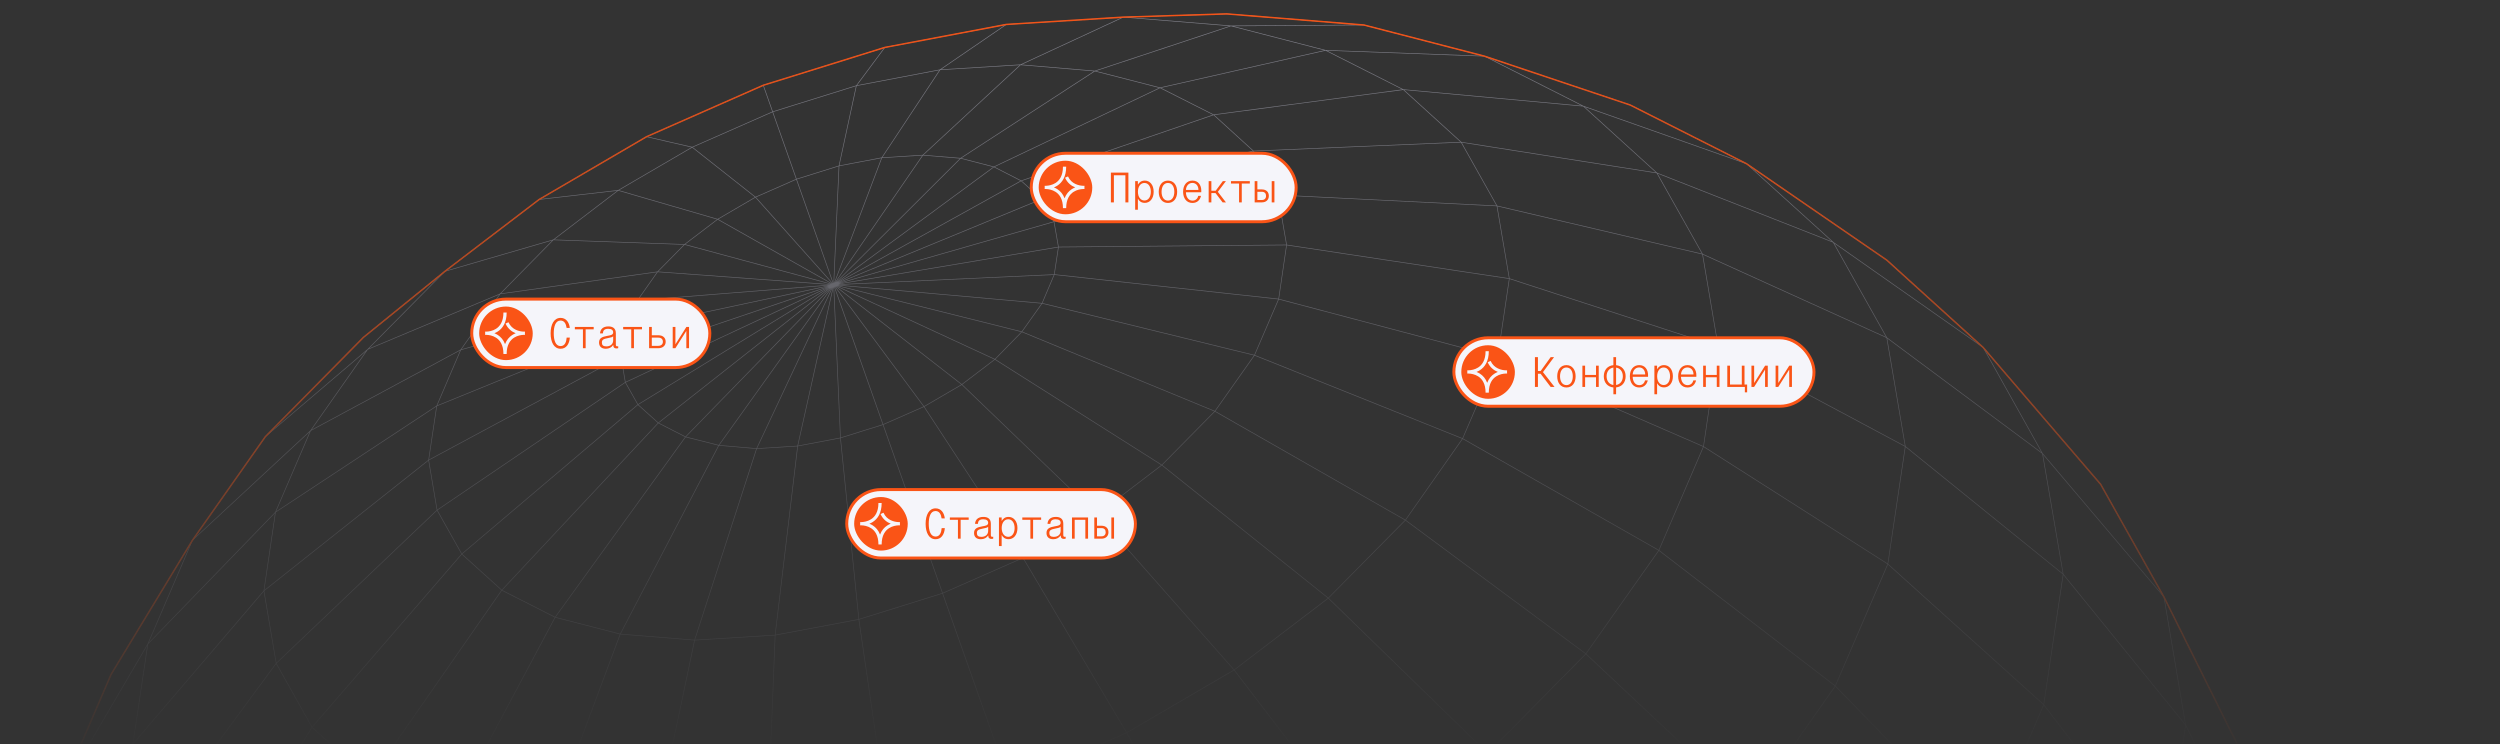 <?xml version="1.0" encoding="UTF-8"?> <svg xmlns="http://www.w3.org/2000/svg" width="840" height="250" viewBox="0 0 840 250" fill="none"><rect x="0" y="0" width="840" height="250" fill="#333333" stroke="none"/><mask id="mask0_605_6105" style="mask-type:alpha" maskUnits="userSpaceOnUse" x="0" y="0" width="840" height="250"><path d="M0 0H840V250H0V0Z" fill="url(#paint0_linear_605_6105)"></path></mask><g mask="url(#mask0_605_6105)"><path fill-rule="evenodd" clip-rule="evenodd" d="M256.434 28.549C256.427 28.551 256.42 28.554 256.414 28.558L217.198 45.843C217.192 45.846 217.186 45.849 217.18 45.853L181.098 66.94C181.092 66.943 181.087 66.946 181.082 66.95L149.435 91.082C149.432 91.085 149.428 91.088 149.425 91.091C149.423 91.093 149.42 91.095 149.418 91.097L149.407 91.109L122.046 113.285L122.038 113.293L89.114 146.623L89.105 146.631C89.098 146.637 89.092 146.643 89.087 146.65L64.593 181.456C64.582 181.466 64.574 181.477 64.569 181.49L37.266 226.493L37.265 226.492L19.614 267.467L19.608 267.476C19.602 267.487 19.597 267.5 19.595 267.512L19.593 267.525L3.673 323.529L3.67 323.542L-2.845 367.446C-2.846 367.453 -2.847 367.459 -2.846 367.465L-4.5 428.839C-4.5 428.842 -4.5 428.845 -4.5 428.848L-4.499 428.855L-4.499 428.858L2.859 471.917C2.859 471.92 2.859 471.924 2.86 471.927C2.86 471.929 2.861 471.932 2.861 471.935L16.328 532.888C16.328 532.9 16.332 532.913 16.337 532.925L44.022 588.565L65.213 626.389C65.221 626.403 65.231 626.414 65.244 626.422L104.779 672.408L104.787 672.416L137.131 701.734L137.133 701.738C137.14 701.749 137.149 701.76 137.161 701.768L184.292 734.163L184.304 734.17L223.387 753.895C223.394 753.899 223.402 753.902 223.41 753.904L223.415 753.905L223.42 753.905C223.422 753.906 223.425 753.906 223.427 753.906C223.43 753.906 223.434 753.906 223.437 753.906L272.391 770.316L272.398 770.317L312.774 780.701L312.863 780.732C312.87 780.735 312.878 780.736 312.887 780.737L358.942 784.552C358.955 784.553 358.967 784.552 358.979 784.548L393.776 783.435L393.779 783.435L433.078 780.983L433.083 780.983C433.095 780.982 433.107 780.979 433.118 780.974L473.887 773.259C473.891 773.259 473.895 773.259 473.9 773.259C473.902 773.258 473.905 773.258 473.907 773.257C473.911 773.257 473.915 773.256 473.919 773.255L514.76 760.543C514.772 760.539 514.783 760.533 514.792 760.526L553.979 743.253C553.989 743.251 553.998 743.248 554.007 743.242L590.087 722.157C590.096 722.153 590.104 722.148 590.112 722.142L621.764 698.007L621.766 698.005L649.077 675.843L649.081 675.84C649.083 675.838 649.086 675.837 649.088 675.835L649.094 675.83L649.098 675.826L682.077 642.396C682.083 642.39 682.088 642.384 682.092 642.377L682.125 642.322L706.616 607.611L706.62 607.605L733.91 562.624L733.915 562.62C733.919 562.616 733.922 562.611 733.926 562.607C733.928 562.603 733.93 562.6 733.933 562.596C733.934 562.593 733.935 562.59 733.937 562.587L751.593 521.601L751.597 521.589L767.523 465.565C767.526 465.555 767.528 465.544 767.527 465.534L774.04 421.646L774.041 421.634L775.613 360.232L775.613 360.229C775.615 360.217 775.614 360.205 775.612 360.193L775.61 360.187L768.335 317.165L768.334 317.161L754.866 256.202L754.866 256.198L754.865 256.193L754.863 256.187C754.862 256.182 754.86 256.176 754.857 256.171L727.179 200.544C727.177 200.538 727.174 200.531 727.171 200.524L705.9 162.667C705.898 162.664 705.897 162.662 705.895 162.659C705.893 162.656 705.891 162.654 705.889 162.652L666.421 116.686C666.417 116.681 666.413 116.676 666.408 116.672L634.044 87.336L634.034 87.328L586.911 54.938C586.909 54.936 586.907 54.935 586.905 54.933L586.901 54.931C586.898 54.928 586.895 54.926 586.891 54.925L547.808 35.199L547.795 35.193L498.804 18.771C498.79 18.766 498.775 18.765 498.761 18.767L458.336 8.315C458.322 8.306 458.306 8.299 458.287 8.298L412.193 4.565L412.182 4.565L377.419 5.657C377.409 5.657 377.399 5.659 377.389 5.662L338.133 8.111C338.122 8.11 338.112 8.11 338.101 8.112L297.304 15.832C297.295 15.832 297.285 15.834 297.276 15.837L256.434 28.549ZM148.15 92.378L122.172 113.434L90.856 145.138L123.457 117.329L123.462 117.324L148.15 92.378ZM123.595 117.474L167.775 98.957L154.744 117.464L104.667 144.417L123.595 117.474ZM208.774 119.937L210.189 128.318L278.464 96.351L208.774 119.937ZM146.985 171.426L210.078 128.604L214.21 135.926L155.185 185.998L146.985 171.426ZM208.552 212.966L241.576 149.736L254.09 150.825L233.321 214.971L208.552 212.966ZM254.384 150.625L267.935 149.769L279.829 96.533L254.384 150.625ZM260.562 213.271L268.105 149.946L282.304 147.253L288.463 208.026L260.562 213.271ZM282.484 147.001L296.571 142.595L280.248 96.345L282.484 147.001ZM316.762 199.204L296.826 142.713L310.419 136.744L343.583 187.394L316.762 199.204ZM310.485 136.491L280.636 96.21L322.999 129.185L310.485 136.491ZM281.118 96.034L334.269 120.615L343.145 111.535L281.118 96.034ZM354.076 92.365L350.074 101.802L281.587 95.713L354.076 92.365ZM281.84 95.293L354.069 74.616L355.524 82.921L281.84 95.293ZM349.775 66.888L281.674 94.932L343.094 60.88L349.775 66.888ZM221.167 91.243L279.081 95.504L230.041 82.245L221.167 91.243ZM229.98 82.035L240.909 73.715L207.728 64.072L186.202 80.494L229.98 82.035ZM230.234 82.088L279.373 95.375L241.133 73.791L230.234 82.088ZM229.78 82.226L185.962 80.683L168.326 98.597L220.896 91.234L229.78 82.226ZM279.855 95.231L267.541 60.341L254.011 66.282L279.855 95.231ZM253.665 66.235L232.569 49.58L207.957 63.931L241.11 73.565L253.665 66.235ZM241.327 73.668L279.639 95.292L253.822 66.374L241.327 73.668ZM281.804 55.868L280.045 95.168L267.728 60.27L281.804 55.868ZM267.475 60.153L253.859 66.133L232.771 49.484L259.549 37.694L267.475 60.153ZM280.247 95.073L296.132 53.133L282.005 55.813L280.247 95.073ZM281.824 55.656L287.607 28.936L259.735 37.623L267.663 60.085L281.824 55.656ZM309.883 52.243L280.499 94.96L296.355 53.098L309.883 52.243ZM280.799 94.868L310.124 52.238L322.537 53.261L280.799 94.868ZM310.312 52.052L322.734 53.076L367.554 23.945L342.933 21.867L310.312 52.052ZM333.969 56.188L281.434 94.838L342.898 60.761L333.969 56.188ZM333.734 56.117L322.787 53.288L281.115 94.829L333.734 56.117ZM349.992 66.808L343.309 60.797L407.754 38.689L420.94 50.69L349.992 66.808ZM349.919 67.046L354.001 74.43L281.792 95.101L349.919 67.046ZM355.521 83.121L281.751 95.508L354.143 92.164L355.521 83.121ZM350.274 101.835L354.288 92.369L429.485 100.578L421.445 119.238L350.274 101.835ZM349.957 101.991L343.295 111.368L281.373 95.893L349.957 101.991ZM334.099 120.756L280.869 96.138L323.177 129.071L334.099 120.756ZM280.437 96.278L296.76 142.527L310.302 136.58L280.437 96.278ZM280.054 96.427L282.288 147.055L268.143 149.739L280.054 96.427ZM279.569 96.621L241.701 149.547L254.163 150.631L279.569 96.621ZM278.989 96.7L230.32 146.672L221.374 142.09L278.989 96.7ZM230.531 146.738L241.481 149.514L279.284 96.679L230.531 146.738ZM221.195 141.979L278.738 96.645L214.505 135.962L221.195 141.979ZM214.333 136.081L221.046 142.118L168.589 198.162L155.308 186.152L214.333 136.081ZM214.375 135.812L210.254 128.508L278.549 96.531L214.375 135.812ZM210.005 128.416L146.926 171.229L144.128 154.644L208.587 120.019L210.005 128.416ZM208.783 119.72L210.159 110.691L278.481 96.132L208.783 119.72ZM209.948 110.768L208.572 119.804L144.144 154.412L146.829 136.458L209.948 110.768ZM210.238 110.471L278.604 95.903L214.232 101.055L210.238 110.471ZM213.993 101.113L209.997 110.535L146.926 136.206L154.881 117.625L213.993 101.113ZM278.826 95.687L214.365 100.845L220.991 91.431L278.826 95.687ZM168.104 98.829L220.732 91.459L214.105 100.874L155.048 117.371L168.104 98.829ZM282.038 55.604L287.823 28.875L315.631 23.584L296.227 52.913L282.038 55.604ZM337.675 8.393L315.809 23.348L287.97 28.645L297.358 16.022L337.675 8.393ZM342.88 21.662L316.197 23.321L338.148 8.308L376.901 5.89L342.88 21.662ZM315.895 23.541L296.476 52.891L310.039 52.034L342.628 21.879L315.895 23.541ZM333.952 55.966L323.005 53.137L367.872 23.976L389.495 29.522L333.953 55.966L333.952 55.966ZM389.795 29.392L368.208 23.855L413.603 8.808L444.966 16.906L389.795 29.392ZM389.778 29.604L334.184 56.072L343.122 60.649L407.52 38.556L389.778 29.604ZM471.166 30.045L407.792 38.466L390.084 29.53L445.378 17.016L471.166 30.045ZM350.119 66.989L421.105 50.862L429.235 65.44L354.204 74.379L350.119 66.989ZM502.804 69.078L429.46 65.428L421.323 50.838L490.896 47.88L502.804 69.078ZM429.516 65.63L432.379 82.219L507.009 93.495L502.895 69.282L429.516 65.63ZM429.315 65.632L354.265 74.573L355.723 82.9L432.176 82.208L429.315 65.632ZM354.343 92.168L429.55 100.378L432.179 82.411L355.724 83.103L354.343 92.168ZM503.144 119.842L429.743 100.414L432.377 82.425L507.017 93.703L503.144 119.842ZM429.683 100.612L421.632 119.299L491.383 147.238L503.086 120.04L429.683 100.612ZM334.292 120.856L390.193 156.266L368.591 172.746L323.328 129.202L334.292 120.856ZM390.353 156.131L408.026 138.223L343.358 111.598L334.445 120.715L390.353 156.131ZM310.599 136.651L323.158 129.319L368.416 172.857L343.764 187.304L310.599 136.651ZM414.679 224.966L368.726 172.888L390.363 156.382L446.154 200.965L414.679 224.966ZM343.868 187.471L368.559 173.002L414.508 225.076L378.605 246.059L343.868 187.471ZM288.681 208.176L316.641 199.462L339.214 263.421L298.582 276.068L288.681 208.176ZM316.576 199.276L296.639 142.785L282.499 147.207L288.658 207.977L316.576 199.276ZM233.529 214.969L260.359 213.301L267.903 149.97L254.295 150.83L233.529 214.969ZM230.381 146.908L241.376 149.696L208.347 212.936L186.69 207.344L230.381 146.908ZM230.192 146.833L186.496 207.277L168.756 198.272L221.209 142.233L230.192 146.833ZM124.42 261.926L168.624 198.431L186.39 207.449L150.35 275.027L124.42 261.926ZM92.927 222.899L146.828 171.555L155.036 186.141L104.869 244.179L92.927 222.899ZM146.747 171.361L143.948 154.771L88.782 198.554L92.87 222.682L146.747 171.361ZM92.648 172.157L146.611 136.587L143.926 154.537L88.807 198.282L92.648 172.157ZM185.591 80.779L149.546 91.249L123.952 117.111L167.996 98.65L185.591 80.779ZM185.881 80.49L207.366 64.099L181.177 67.123L149.967 90.922L185.88 80.49L185.881 80.49ZM207.68 63.865L181.594 66.877L217.25 46.039L232.316 49.5L207.68 63.865ZM232.573 49.355L259.484 37.505L256.403 28.776L217.547 45.903L232.573 49.355ZM259.67 37.435L256.589 28.706L297.045 16.114L287.681 28.704L259.67 37.435ZM343.281 21.694L377.439 5.858L413.116 8.761L367.845 23.767L343.281 21.694ZM445.416 16.814L414.38 8.8L458.263 8.502L497.854 18.737L445.42 16.815L445.416 16.814ZM421.192 50.64L408.012 38.644L471.478 30.211L490.702 47.685L421.192 50.64ZM471.552 30.009C471.542 30.004 471.531 30.002 471.52 30.001L445.847 17.029L498.748 18.97L531.49 35.522L471.552 30.009ZM491.006 47.686L471.806 30.234L531.967 35.767L556.401 57.972L491.006 47.686ZM571.846 85.237L503.046 69.101L491.141 47.91L556.651 58.214L571.846 85.237ZM503.102 69.32L507.216 93.534L577.165 116.275L571.958 85.469L503.102 69.32ZM572.296 149.9L503.335 119.904L507.211 93.748L577.181 116.497L572.296 149.9ZM408.344 138.153L472.186 174.628L491.283 147.418L421.536 119.481L408.344 138.153ZM390.514 156.247L408.214 138.311L472.05 174.782L446.308 200.832L390.514 156.247ZM532.826 219.547L472.349 174.734L491.463 147.5L557.232 184.956L532.826 219.547ZM446.455 200.962L472.221 174.889L532.694 219.7L499.866 252.977L446.455 200.962ZM459.619 283.685L414.802 225.118L446.304 201.096L499.716 253.11L459.619 283.685ZM339.401 263.351L316.827 199.391L343.689 187.563L378.425 246.15L339.401 263.351ZM298.388 276.113L288.488 208.224L260.543 213.478L257.791 283.796L298.388 276.113ZM233.471 215.173L260.345 213.502L257.592 283.826L218.507 286.264L233.471 215.173ZM259.891 358.568L257.789 284.002L298.422 276.313L311.723 348.791L259.891 358.568ZM218.471 286.468L257.591 284.028L259.694 358.597L209.902 361.704L218.471 286.468ZM218.306 286.266L233.272 215.167L208.462 213.159L182.275 283.362L218.306 286.266ZM186.574 207.522L208.267 213.124L182.077 283.332L150.537 275.095L186.574 207.522ZM163.86 357.906L182.212 283.557L218.274 286.463L209.704 361.704L163.86 357.906ZM150.451 275.28L182.017 283.524L163.665 357.873L123.396 347.517L150.451 275.28ZM155.164 186.294L168.462 198.319L124.258 261.815L104.989 244.341L155.164 186.294ZM104.871 244.505L124.151 261.989L89.999 330.623L65.366 308.275L104.871 244.505ZM88.611 198.736L92.698 222.856L50.028 280.761L44.767 250.015L88.611 198.736ZM154.609 117.759L146.663 136.317L92.778 171.836L104.424 144.77L154.609 117.759ZM49.754 216.449L92.416 172.384L88.581 198.47L44.809 249.664L49.754 216.449ZM89.237 146.777L123.004 117.974L104.28 144.627L65.281 180.818L89.237 146.777ZM379.176 5.799L413.613 8.601L456.02 8.313L412.178 4.763L379.176 5.799ZM532.44 35.928L556.768 58.036L556.769 58.037L615.496 81.113L586.791 55.102L532.44 35.928ZM633.717 113.25L572.113 85.305L556.939 58.32L615.899 81.488L633.717 113.25ZM634.237 189.345L572.481 149.997L577.368 116.58L640.072 150.065L634.237 189.345ZM572.418 150.195L557.498 184.889L616.616 230.339L634.186 189.551L572.418 150.195ZM572.245 150.101L503.275 120.101L491.56 147.327L557.33 184.783L572.245 150.101ZM587.888 271.261L532.979 219.671L557.396 185.066L616.519 230.52L587.888 271.261ZM500.003 253.119L532.848 219.825L587.758 271.415L549.09 310.564L500.003 253.119ZM378.701 246.231L414.636 225.23L459.452 283.795L413.693 310.586L378.701 246.231ZM501.793 346.645L459.734 283.844L499.853 253.253L548.941 310.7L501.793 346.645ZM413.786 310.76L459.568 283.956L501.627 346.757L447.771 378.287L413.786 310.76ZM363.803 332.493L413.513 310.674L378.523 246.322L339.467 263.537L363.803 332.493ZM298.615 276.264L339.279 263.607L363.616 332.565L311.917 348.744L298.615 276.264ZM389.057 404.047L363.87 332.682L413.607 310.851L447.591 378.375L389.057 404.047ZM311.955 348.94L363.683 332.752L388.871 404.118L328.005 423.187L311.955 348.94ZM123.337 347.708L163.628 358.07L153.707 433.953L106.361 421.678L123.337 347.708ZM123.213 347.446L150.267 275.211L124.316 262.099L90.161 330.737L123.213 347.446ZM67.281 401.971L90.086 330.927L123.15 347.642L106.176 421.602L67.281 401.971ZM104.735 244.351L65.243 308.101L50.086 281.016L92.79 223.065L104.735 244.351ZM64.012 182.784L37.438 226.586L20.418 266.095L49.575 216.353L49.578 216.349L64.012 182.784ZM49.962 215.952L92.475 172.042L104.073 145.089L64.74 181.589L49.962 215.952ZM532.048 35.575L500.043 19.396L547.722 35.379L585.414 54.403L532.048 35.575ZM616.271 81.744L634.028 113.395L685.955 152.012L666.265 116.82L616.271 81.744ZM572.175 85.555L633.869 113.541L640.049 149.824L577.381 116.359L572.175 85.555ZM693.087 192.692L640.271 149.951L634.096 113.701L686.185 152.438L693.087 192.692ZM640.252 150.196L634.418 189.468L686.625 236.582L693.125 192.982L640.252 150.196ZM667.059 282.207L616.774 230.472L634.347 189.677L686.574 236.81L667.059 282.207ZM592.008 371.334L549.212 310.719L587.891 271.56L634.988 327.842L592.008 371.334ZM549.06 310.855L501.897 346.812L539.475 411.495L591.858 371.473L549.06 310.855ZM479.371 446.576L447.855 378.465L501.73 346.924L539.308 411.608L479.371 446.576ZM259.903 358.772L311.762 348.99L327.813 423.239L266.88 434.72L259.903 358.772ZM327.857 423.43L266.905 434.916L278.49 509.339L346.164 496.491L327.857 423.43ZM266.683 434.742L259.706 358.797L209.889 361.905L208.141 438.398L266.683 434.742ZM213.134 513.379L208.145 438.599L266.707 434.941L278.291 509.358L213.134 513.379ZM153.887 434.187L207.947 438.599L212.936 513.377L152.878 508.492L153.887 434.187ZM207.943 438.395L209.691 361.903L163.822 358.103L153.901 433.985L207.943 438.395ZM89.914 330.817L67.114 401.845L38.157 375.605L65.277 308.465L89.914 330.817ZM49.975 281.228L65.129 308.306L38.025 375.405L20.142 343.506L49.975 281.228ZM24.25 443.609L38.098 375.826L67.055 402.065L56.415 472.724L24.25 443.609ZM20.063 343.782L37.931 375.654L24.099 443.363L4.293 407.94L20.063 343.782ZM13.929 307.045L20.074 343.187L49.866 280.996L44.612 250.287L13.929 307.045ZM-2.646 367.46L13.803 307.488L19.927 343.505L4.204 407.47L-2.646 367.46ZM19.37 269.028L3.864 323.573L-2.411 365.86L13.726 307.024C13.726 307.021 13.727 307.018 13.727 307.014L19.37 269.028ZM14.007 306.485L44.566 249.956L49.487 216.894L19.789 267.559L14.007 306.485ZM616.032 81.327L588.016 55.94L633.914 87.488L665.086 115.743L616.032 81.327ZM686.434 152.718L693.323 192.893L734.2 243.25L726.991 200.619L686.434 152.718ZM727.497 289.966L686.798 236.756L693.295 193.178L734.258 243.641L727.497 289.966ZM588.027 271.406L635.121 327.684L666.962 282.4L616.666 230.653L588.027 271.406ZM672.741 386.685L635.244 327.851L667.09 282.56L706.615 338.594L672.741 386.685ZM539.4 411.78L479.452 446.756L507.463 512.906L571.034 475.757L539.4 411.78ZM447.677 378.555L479.192 446.665L414.203 475.301L389.122 404.235L447.677 378.555ZM438.225 543.361L414.27 475.487L479.274 446.846L507.284 512.995L438.225 543.361ZM346.41 496.633L414.085 475.56L438.038 543.429L366.18 565.866L346.41 496.633ZM414.016 475.369L388.936 404.307L328.05 423.382L346.356 496.438L414.016 475.369ZM213.158 513.577L278.328 509.556L293.906 579.544L224.78 583.823L213.158 513.577ZM106.332 421.88L153.69 434.158L152.682 508.458L100.044 494.826L106.332 421.88ZM100.047 495.035L152.688 508.668L160.568 578.596L104.687 564.137L100.047 495.035ZM56.593 472.867L67.237 402.174L106.139 421.809L99.853 494.744L56.593 472.867ZM4.087 407.965L-2.676 368.463L-4.302 428.83L2.879 470.857L4.087 407.965ZM726.486 199.712L705.732 162.775L666.915 117.568L686.357 152.318L726.486 199.712ZM761.987 299.417L734.455 243.571L727.294 201.223L754.673 256.25L761.987 299.417ZM734.413 243.94L727.663 290.192L755.14 347.309L762.099 300.097L734.413 243.94ZM727.447 290.23L686.717 236.98L667.203 282.375L706.716 338.391L727.447 290.23ZM733.987 396.674L706.844 338.59L727.564 290.453L755.08 347.65L733.987 396.674ZM672.849 386.872L706.717 338.79L733.876 396.908L699.394 445.968L672.849 386.872ZM672.609 386.85L635.107 328.006L592.117 371.507L627 433.033L672.609 386.85ZM652.726 493.217L627.093 433.215L672.701 387.034L699.254 446.147L652.726 493.217ZM571.285 475.827L626.935 433.351L652.571 493.361L595.777 536.674L571.285 475.827ZM626.848 433.172L591.962 371.641L539.57 411.67L571.202 475.644L626.848 433.172ZM530.783 574.682L507.537 513.089L571.115 475.936L595.609 536.789L530.783 574.682ZM507.356 513.177L438.291 543.546L460.226 605.699L530.603 574.772L507.356 513.177ZM386.759 628.668L366.237 566.053L438.103 543.614L460.038 605.767L386.759 628.668ZM294.157 579.72L366.045 566.113L386.565 628.724L313.26 642.59L294.157 579.72ZM365.987 565.922L346.216 496.686L278.526 509.537L294.105 579.527L365.987 565.922ZM152.891 508.697L212.957 513.582L224.579 583.823L160.772 578.639L152.891 508.697ZM160.815 578.843L224.62 584.026L242.381 646.976L177.377 641.697L160.815 578.843ZM56.589 473.091L99.844 494.966L104.482 564.049L58.57 540.859L56.589 473.091ZM120.145 626.874L104.729 564.355L160.601 578.812L177.158 641.65L120.145 626.874ZM58.618 541.108L104.508 564.287L119.915 626.769L73.187 603.158L58.618 541.108ZM58.367 540.693L56.388 472.977L24.242 443.879L24.246 509.687L58.367 540.693ZM38.163 571.356L24.314 510.022L58.383 540.981L72.93 602.935L38.163 571.356ZM3.2 472.545L16.52 532.837L37.825 570.763L24.052 509.764L3.2 472.545ZM24.047 509.348L24.043 443.676L4.278 408.327L3.057 471.882L24.047 509.348ZM755.535 260.153L762.295 300.042L762.295 300.043C762.298 300.051 762.299 300.06 762.3 300.069L774.759 356.343L768.14 317.206L755.535 260.153ZM768.693 406.276L755.291 347.641L755.291 347.638L762.22 300.627L775.414 360.219L775.414 360.221L768.693 406.276ZM734.096 396.922L755.161 347.962L768.611 406.808L747.917 454.883L734.096 396.922ZM713.932 503.231L699.482 446.182L733.946 397.149L747.783 455.174L713.932 503.231ZM652.803 493.418L699.321 446.358L713.779 503.438L668.181 549.609L652.803 493.418ZM612.372 592.234L595.846 536.866L652.634 493.559L668.016 549.763L612.372 592.234ZM460.291 605.886L530.667 574.958L548.443 629.6L479.378 659.969L460.291 605.886ZM224.827 584.024L293.956 579.744L313.057 642.609L242.589 646.982L224.827 584.024ZM335.244 696.133L313.33 642.777L386.63 628.912L407.129 682.527L335.244 696.133ZM242.666 647.178L313.123 642.806L335.034 696.151L265.913 700.43L242.666 647.178ZM201.902 695.241L177.46 641.904L242.449 647.181L265.693 700.424L201.902 695.241ZM38.401 571.844L73.023 603.292L99.304 657.098L65.379 626.27L38.401 571.844ZM767.561 463.965L768.812 406.835L768.812 406.832L768.812 406.828L775.373 361.873L773.844 421.628L767.561 463.965ZM715.946 556.304L713.988 503.494L747.79 455.507L747.725 511.108L715.946 556.304ZM530.85 574.872L595.673 536.982L612.2 592.358L548.625 629.51L530.85 574.872ZM620.228 640.157L612.426 592.442L668.048 549.987L672.624 600.202L620.228 640.157ZM548.683 629.704L612.244 592.56L620.049 640.287L560.125 675.32L548.683 629.704ZM386.825 628.858L460.105 605.957L479.191 660.037L407.325 682.477L386.825 628.858ZM494.916 703.998L479.443 660.154L548.499 629.79L559.943 675.415L494.916 703.998ZM407.403 682.661L479.257 660.225L494.73 704.066L427.073 725.2L407.403 682.661ZM359.171 738.036L335.341 696.318L407.209 682.715L426.876 725.247L359.171 738.036ZM266.031 700.624L335.125 696.346L358.952 738.057L293.827 742.137L266.031 700.624ZM120.246 627.109L177.228 641.877L201.659 695.19L145.817 680.74L120.246 627.109ZM201.777 695.425L146.016 680.997L180.725 723.566L233.257 737.171L201.777 695.425ZM145.53 680.604L119.988 627.031L73.321 603.451L99.701 657.456L145.53 680.604ZM66.44 627.507L99.543 657.588C99.545 657.591 99.547 657.593 99.55 657.596L136.12 700.547L104.926 672.272L66.44 627.507ZM18.288 536.398L44.199 588.473L63.455 622.843L37.986 571.461L18.288 536.398ZM767.329 465.52L768.604 407.323L747.988 455.216L747.924 510.664L767.329 465.52ZM715.953 556.633L715.953 556.634L715.951 556.64C715.95 556.643 715.949 556.645 715.948 556.648L705.3 602.992L733.754 562.503L747.583 511.65L715.953 556.633ZM715.758 556.563L713.798 503.701L668.233 549.84L672.807 600.026L715.758 556.563ZM666.416 642.479L672.819 600.298L715.684 556.923L705.001 603.415L666.416 642.479ZM564.995 710.318L560.168 675.524L620.053 640.513L618.882 678.843L564.995 710.318ZM445.167 755.245L427.171 725.375L494.794 704.251L506.08 736.229L445.167 755.245ZM359.31 738.214L426.972 725.432L444.962 755.293L384.041 766.836L359.31 738.214ZM293.733 742.342L233.847 737.471L271.024 766.036L271.025 766.037L324.943 770.437L293.733 742.342ZM293.579 742.13L265.794 700.634L202.049 695.455L233.566 737.248L293.579 742.13ZM100.031 657.847L145.682 680.905L180.298 723.358L137.29 701.608L100.031 657.847ZM223.474 753.707L181.185 723.893L233.463 737.433L270.517 765.904L223.474 753.707ZM734.304 561.239L747.918 511.175L766.919 466.973L751.409 521.533L734.304 561.239ZM705.176 603.516C705.18 603.509 705.183 603.502 705.186 603.494L705.186 603.493L732.252 564.98L706.453 607.503L683.397 640.181L705.176 603.516ZM666.182 642.71L672.594 600.473L620.254 640.386L619.084 678.694L666.182 642.71ZM608.97 706.175L619.061 678.96L665.98 643.113L648.951 675.689L608.97 706.175ZM618.79 679.123L565.011 710.536L562.93 733.18L608.678 706.396L618.79 679.123ZM564.808 710.415L559.98 675.616L494.984 704.185L506.268 736.158L564.808 710.415ZM512.965 755.13L506.336 736.348L564.804 710.636L562.722 733.291L512.965 755.13ZM383.976 767.05L325.665 770.631L358.969 784.35L358.97 784.351L408.62 781.252L383.976 767.05ZM383.796 766.863L359.075 738.254L294.019 742.329L325.265 770.458L325.266 770.458L383.796 766.863ZM226.183 754.616L270.92 766.215L270.923 766.216L270.926 766.219L270.93 766.221L270.936 766.224L270.941 766.226L270.945 766.228L310.465 779.902L272.455 770.127L226.183 754.616ZM138.502 702.446L184.402 733.996L222.265 753.106L180.62 723.746L138.502 702.446ZM704.585 604.119L681.922 642.271C681.92 642.274 681.918 642.278 681.917 642.281L649.417 675.224L666.354 642.825L704.585 604.119ZM554.455 742.755L562.875 733.439L562.876 733.438L607.79 707.142L589.998 721.982L554.455 742.755ZM384.284 766.992L445.086 755.471L460.798 771.448L408.976 781.224L384.284 766.992ZM461.029 771.397L445.306 755.409L506.148 736.415L512.778 755.202L461.029 771.397ZM460.992 771.612L410.125 781.207L433.071 780.783L473.254 773.179L460.992 771.612ZM408.959 781.43L408.958 781.429L365.473 784.143L393.772 783.237L393.775 783.237L428.577 781.066L408.968 781.429C408.965 781.429 408.962 781.429 408.959 781.43ZM312.946 780.543L358.323 784.302L325.204 770.659L271.785 766.299L312.931 780.537C312.936 780.538 312.941 780.541 312.946 780.543ZM608.821 706.538L643.956 679.747L621.646 697.851L621.644 697.853L593.545 719.28L608.819 706.539L608.821 706.538ZM514.605 760.385L473.891 773.058L461.464 771.47L512.843 755.391L514.605 760.385ZM514.792 760.312L513.029 755.317L562.436 733.632L553.901 743.074L514.792 760.312ZM350.177 102.02L343.488 111.435L408.166 138.065L421.338 119.42L350.177 102.02Z" fill="#85858F"></path><path d="M122.105 113.361L89.166 146.708L64.658 181.532L37.348 226.545L19.692 267.532L3.766 323.555L-2.749 367.459L-4.403 428.841L2.956 471.911L16.425 532.878L44.109 588.518L65.298 626.337L104.853 672.346L137.217 701.683L184.348 734.078L223.432 753.804L272.423 770.226L312.895 780.635L358.95 784.45L393.774 783.336L433.077 780.884L473.891 773.16L514.732 760.448L553.958 743.159L590.052 722.064L621.704 697.929L649.026 675.757L682.005 642.327L706.535 607.562L733.844 562.55L751.5 521.563L767.426 465.54L773.942 421.636L775.514 360.216L768.236 317.184L754.767 256.217L727.083 200.577L705.812 162.72L666.339 116.748L633.975 87.412L586.844 55.017L547.761 35.291L498.769 18.869L458.276 8.4L412.181 4.668L377.419 5.759L338.115 8.211L297.302 15.935L256.46 28.647L217.235 45.936L181.14 67.031L149.489 91.166L122.105 113.361Z" stroke="#FA5416" stroke-width="0.5" stroke-linecap="round" stroke-linejoin="round"></path></g><rect x="488.5" y="113.5" width="121" height="23" rx="11.5" fill="#F5F5FA"></rect><rect x="488.5" y="113.5" width="121" height="23" rx="11.5" stroke="#FA5416"></rect><rect x="491" y="116" width="18" height="18" rx="9" fill="#FA5416"></rect><path fill-rule="evenodd" clip-rule="evenodd" d="M499.153 118C499.153 121.056 497.97 122.635 496.674 123.47C495.536 124.203 494.249 124.402 493.429 124.426C493.306 124.423 493.193 124.423 493.09 124.426L493.045 124.424L493.045 124.427L493 124.429L493.022 124.968L493 125.507L493.045 125.509L493.045 125.512L493.09 125.51C493.193 125.513 493.306 125.513 493.429 125.51C494.249 125.534 495.536 125.733 496.674 126.466C497.97 127.301 499.153 128.879 499.153 131.936H499.153H500.237H500.237C500.237 128.879 501.42 127.301 502.716 126.466C503.853 125.733 505.138 125.534 505.958 125.51C506.086 125.513 506.203 125.513 506.308 125.51C506.32 125.511 506.333 125.511 506.345 125.512L506.345 125.509C506.36 125.509 506.375 125.508 506.39 125.507L506.367 124.968L506.39 124.429C506.375 124.428 506.36 124.427 506.345 124.427L506.345 124.424C506.333 124.425 506.32 124.425 506.308 124.426C506.199 124.423 506.078 124.422 505.946 124.426C504.572 124.385 502.003 123.858 500.848 121.273L499.858 121.716C500.652 123.492 501.983 124.456 503.273 124.968C502.89 125.12 502.504 125.313 502.129 125.554C501.127 126.2 500.235 127.178 499.695 128.619C499.155 127.178 498.263 126.2 497.261 125.554C496.886 125.312 496.499 125.12 496.116 124.968C496.499 124.815 496.886 124.623 497.261 124.381C498.895 123.329 500.237 121.391 500.237 118H499.153Z" fill="#F5F5FA"></path><path d="M521.014 130L517.64 125.576H516.744V130H515.736V119.99H516.744V124.666H517.654L521.028 119.99H522.162L518.438 125.03L522.316 130H521.014ZM526.315 130.196C524.397 130.196 523.221 128.656 523.221 126.444C523.221 124.218 524.397 122.678 526.329 122.678C528.247 122.678 529.409 124.218 529.409 126.444C529.409 128.656 528.247 130.196 526.315 130.196ZM524.173 126.444C524.173 128.096 524.901 129.398 526.315 129.398C527.757 129.398 528.457 128.082 528.457 126.444C528.457 124.792 527.743 123.476 526.315 123.476C524.901 123.476 524.173 124.778 524.173 126.444ZM536.263 130V126.766H532.595V130H531.685V122.86H532.595V125.968H536.263V122.86H537.173V130H536.263ZM542.096 132.478V130.182C540.178 129.986 538.876 128.586 538.876 126.43C538.876 124.274 540.178 122.874 542.096 122.692V119.99H543.006V122.706C544.924 122.902 546.212 124.288 546.212 126.43C546.212 128.572 544.924 129.972 543.006 130.168V132.478H542.096ZM539.814 126.43C539.814 128.068 540.766 129.16 542.096 129.37V123.504C540.766 123.7 539.814 124.778 539.814 126.43ZM543.006 129.356C544.322 129.16 545.274 128.068 545.274 126.43C545.274 124.806 544.336 123.714 543.006 123.518V129.356ZM550.77 130.196C548.782 130.196 547.634 128.6 547.634 126.43C547.634 124.162 548.88 122.678 550.784 122.678C552.688 122.678 553.752 124.134 553.752 126.108C553.752 126.276 553.752 126.5 553.738 126.612H548.586C548.6 128.04 549.328 129.412 550.798 129.412C552.058 129.412 552.59 128.46 552.73 127.816H553.654C553.346 129.104 552.45 130.196 550.77 130.196ZM548.586 125.814H552.786C552.786 124.54 552.072 123.462 550.742 123.462C549.496 123.462 548.656 124.484 548.586 125.814ZM555.875 132.478V122.86H556.785V124.008H556.827C557.219 123.28 557.961 122.678 559.123 122.678C560.775 122.678 562.091 124.078 562.091 126.43C562.091 128.768 560.775 130.168 559.123 130.168C557.933 130.168 557.205 129.566 556.827 128.796H556.785V132.478H555.875ZM556.799 126.43C556.799 128.222 557.709 129.37 558.997 129.37C560.369 129.37 561.139 128.054 561.139 126.43C561.139 124.792 560.369 123.476 558.997 123.476C557.709 123.476 556.799 124.624 556.799 126.43ZM566.999 130.196C565.011 130.196 563.863 128.6 563.863 126.43C563.863 124.162 565.109 122.678 567.013 122.678C568.917 122.678 569.981 124.134 569.981 126.108C569.981 126.276 569.981 126.5 569.967 126.612H564.815C564.829 128.04 565.557 129.412 567.027 129.412C568.287 129.412 568.819 128.46 568.959 127.816H569.883C569.575 129.104 568.679 130.196 566.999 130.196ZM564.815 125.814H569.015C569.015 124.54 568.301 123.462 566.971 123.462C565.725 123.462 564.885 124.484 564.815 125.814ZM576.836 130V126.766H573.168V130H572.258V122.86H573.168V125.968H576.836V122.86H577.746V130H576.836ZM586.266 131.82V130H580.372V122.86H581.282V129.202H585.244V122.86H586.154V129.202H587.036V131.82H586.266ZM588.487 130V122.86H589.397V128.684L593.079 122.86H593.975V130H593.065V124.176L589.383 130H588.487ZM596.601 130V122.86H597.511V128.684L601.193 122.86H602.089V130H601.179V124.176L597.497 130H596.601Z" fill="#FA5416"></path><rect x="284.5" y="164.5" width="97" height="23" rx="11.5" fill="#F5F5FA"></rect><rect x="284.5" y="164.5" width="97" height="23" rx="11.5" stroke="#FA5416"></rect><rect x="287" y="167" width="18" height="18" rx="9" fill="#FA5416"></rect><path fill-rule="evenodd" clip-rule="evenodd" d="M295.153 169C295.153 172.056 293.97 173.635 292.674 174.47C291.536 175.203 290.249 175.402 289.429 175.426C289.306 175.423 289.193 175.423 289.09 175.426L289.045 175.424L289.045 175.427L289 175.429L289.022 175.968L289 176.507L289.045 176.509L289.045 176.512L289.09 176.51C289.193 176.513 289.306 176.513 289.429 176.51C290.249 176.534 291.536 176.733 292.674 177.466C293.97 178.301 295.153 179.879 295.153 182.936H295.153H296.237H296.237C296.237 179.879 297.42 178.301 298.716 177.466C299.853 176.733 301.138 176.534 301.958 176.51C302.086 176.513 302.203 176.513 302.308 176.51C302.32 176.511 302.333 176.511 302.345 176.512L302.345 176.509C302.36 176.509 302.375 176.508 302.39 176.507L302.367 175.968L302.39 175.429C302.375 175.428 302.36 175.427 302.345 175.427L302.345 175.424C302.333 175.425 302.32 175.425 302.308 175.426C302.199 175.423 302.078 175.422 301.946 175.426C300.572 175.385 298.003 174.858 296.848 172.273L295.858 172.716C296.652 174.492 297.983 175.456 299.273 175.968C298.89 176.12 298.504 176.313 298.129 176.554C297.127 177.2 296.235 178.178 295.695 179.619C295.155 178.178 294.263 177.2 293.261 176.554C292.886 176.312 292.499 176.12 292.116 175.968C292.499 175.815 292.886 175.623 293.261 175.381C294.895 174.329 296.237 172.391 296.237 169H295.153Z" fill="#F5F5FA"></path><path d="M314.354 181.182C312.156 181.182 311.008 179.026 311.008 175.988C311.008 173.006 312.156 170.808 314.354 170.808C316.188 170.808 317.238 172.264 317.448 174.182H316.384C316.188 172.824 315.642 171.704 314.326 171.704C312.604 171.704 312.058 173.776 312.058 176.002C312.058 178.312 312.66 180.286 314.354 180.286C315.852 180.286 316.3 178.802 316.398 177.444H317.462C317.294 179.628 316.244 181.182 314.354 181.182ZM321.867 181V174.658H319.151V173.86H325.479V174.658H322.777V181H321.867ZM329.547 181.182C328.147 181.182 327.279 180.44 327.279 179.096C327.279 177.556 328.385 177.15 330.093 176.842C331.213 176.646 332.025 176.534 332.025 175.652C332.025 174.952 331.521 174.476 330.359 174.476C329.057 174.476 328.623 175.064 328.567 176.016H327.615C327.685 174.714 328.525 173.678 330.415 173.678C331.787 173.678 332.921 174.238 332.921 175.946V179.684C332.921 180.216 333.047 180.37 333.425 180.37C333.495 180.37 333.593 180.37 333.719 180.328V180.986C333.565 181.042 333.355 181.07 333.103 181.07C332.515 181.07 332.081 180.832 332.039 179.922H332.011C331.507 180.72 330.639 181.182 329.547 181.182ZM328.231 179.096C328.231 179.964 328.665 180.384 329.729 180.384C331.129 180.384 332.025 179.614 332.025 178.34V176.982C331.745 177.304 331.297 177.388 330.261 177.598C328.791 177.892 328.231 178.116 328.231 179.096ZM335.646 183.478V173.86H336.556V175.008H336.598C336.99 174.28 337.732 173.678 338.894 173.678C340.546 173.678 341.862 175.078 341.862 177.43C341.862 179.768 340.546 181.168 338.894 181.168C337.704 181.168 336.976 180.566 336.598 179.796H336.556V183.478H335.646ZM336.57 177.43C336.57 179.222 337.48 180.37 338.768 180.37C340.14 180.37 340.91 179.054 340.91 177.43C340.91 175.792 340.14 174.476 338.768 174.476C337.48 174.476 336.57 175.624 336.57 177.43ZM346.21 181V174.658H343.494V173.86H349.822V174.658H347.12V181H346.21ZM353.891 181.182C352.491 181.182 351.623 180.44 351.623 179.096C351.623 177.556 352.729 177.15 354.437 176.842C355.557 176.646 356.369 176.534 356.369 175.652C356.369 174.952 355.865 174.476 354.703 174.476C353.401 174.476 352.967 175.064 352.911 176.016H351.959C352.029 174.714 352.869 173.678 354.759 173.678C356.131 173.678 357.265 174.238 357.265 175.946V179.684C357.265 180.216 357.391 180.37 357.769 180.37C357.839 180.37 357.937 180.37 358.063 180.328V180.986C357.909 181.042 357.699 181.07 357.447 181.07C356.859 181.07 356.425 180.832 356.383 179.922H356.355C355.851 180.72 354.983 181.182 353.891 181.182ZM352.575 179.096C352.575 179.964 353.009 180.384 354.073 180.384C355.473 180.384 356.369 179.614 356.369 178.34V176.982C356.089 177.304 355.641 177.388 354.605 177.598C353.135 177.892 352.575 178.116 352.575 179.096ZM360.185 181V173.86H365.589V181H364.679V174.658H361.095V181H360.185ZM367.684 181V173.86H368.594V176.646H370.092C371.562 176.646 372.444 177.5 372.444 178.83C372.444 180.146 371.52 181 370.078 181H367.684ZM368.594 180.202H370.078C370.974 180.202 371.506 179.698 371.506 178.83C371.506 177.976 371.03 177.444 370.092 177.444H368.594V180.202ZM373.41 181V173.86H374.32V181H373.41Z" fill="#FA5416"></path><rect x="346.5" y="51.5" width="89" height="23" rx="11.5" fill="#F5F5FA"></rect><rect x="346.5" y="51.5" width="89" height="23" rx="11.5" stroke="#FA5416"></rect><rect x="349" y="54" width="18" height="18" rx="9" fill="#FA5416"></rect><path fill-rule="evenodd" clip-rule="evenodd" d="M357.153 56C357.153 59.056 355.97 60.635 354.674 61.47C353.536 62.203 352.249 62.402 351.429 62.426C351.306 62.423 351.193 62.423 351.09 62.425L351.045 62.424L351.045 62.427L351 62.429L351.022 62.968L351 63.507L351.045 63.509L351.045 63.512L351.09 63.51C351.193 63.513 351.306 63.513 351.429 63.51C352.249 63.534 353.536 63.733 354.674 64.466C355.97 65.301 357.153 66.879 357.153 69.936H357.153H358.237H358.237C358.237 66.879 359.42 65.301 360.716 64.466C361.853 63.733 363.138 63.534 363.958 63.51C364.086 63.513 364.203 63.513 364.308 63.51C364.32 63.511 364.333 63.511 364.345 63.512L364.345 63.509C364.36 63.509 364.375 63.508 364.39 63.508L364.367 62.968L364.39 62.429C364.375 62.428 364.36 62.427 364.345 62.427L364.345 62.424C364.333 62.425 364.32 62.425 364.308 62.426C364.199 62.423 364.078 62.422 363.946 62.426C362.572 62.385 360.003 61.858 358.848 59.273L357.858 59.716C358.652 61.492 359.983 62.456 361.273 62.968C360.89 63.12 360.504 63.312 360.129 63.554C359.127 64.2 358.235 65.178 357.695 66.619C357.155 65.178 356.263 64.2 355.261 63.554C354.886 63.312 354.499 63.12 354.116 62.968C354.499 62.816 354.886 62.623 355.261 62.381C356.895 61.329 358.237 59.391 358.237 56H357.153Z" fill="#F5F5FA"></path><path d="M373.26 68V57.99H379.14V68H378.132V58.886H374.268V68H373.26ZM381.417 70.478V60.86H382.327V62.008H382.369C382.761 61.28 383.503 60.678 384.665 60.678C386.317 60.678 387.633 62.078 387.633 64.43C387.633 66.768 386.317 68.168 384.665 68.168C383.475 68.168 382.747 67.566 382.369 66.796H382.327V70.478H381.417ZM382.341 64.43C382.341 66.222 383.251 67.37 384.539 67.37C385.911 67.37 386.681 66.054 386.681 64.43C386.681 62.792 385.911 61.476 384.539 61.476C383.251 61.476 382.341 62.624 382.341 64.43ZM392.429 68.196C390.511 68.196 389.335 66.656 389.335 64.444C389.335 62.218 390.511 60.678 392.443 60.678C394.361 60.678 395.523 62.218 395.523 64.444C395.523 66.656 394.361 68.196 392.429 68.196ZM390.287 64.444C390.287 66.096 391.015 67.398 392.429 67.398C393.871 67.398 394.571 66.082 394.571 64.444C394.571 62.792 393.857 61.476 392.429 61.476C391.015 61.476 390.287 62.778 390.287 64.444ZM400.656 68.196C398.668 68.196 397.52 66.6 397.52 64.43C397.52 62.162 398.766 60.678 400.67 60.678C402.574 60.678 403.638 62.134 403.638 64.108C403.638 64.276 403.638 64.5 403.624 64.612H398.472C398.486 66.04 399.214 67.412 400.684 67.412C401.944 67.412 402.476 66.46 402.616 65.816H403.54C403.232 67.104 402.336 68.196 400.656 68.196ZM398.472 63.814H402.672C402.672 62.54 401.958 61.462 400.628 61.462C399.382 61.462 398.542 62.484 398.472 63.814ZM410.8 68L408.42 64.878H407.02V68H406.11V60.86H407.02V64.08H408.476L410.87 60.86H411.906L409.19 64.458L411.92 68H410.8ZM416.325 68V61.658H413.609V60.86H419.937V61.658H417.235V68H416.325ZM421.569 68V60.86H422.479V63.646H423.977C425.447 63.646 426.329 64.5 426.329 65.83C426.329 67.146 425.405 68 423.963 68H421.569ZM422.479 67.202H423.963C424.859 67.202 425.391 66.698 425.391 65.83C425.391 64.976 424.915 64.444 423.977 64.444H422.479V67.202ZM427.295 68V60.86H428.205V68H427.295Z" fill="#FA5416"></path><rect x="158.5" y="100.5" width="80" height="23" rx="11.5" fill="#F5F5FA"></rect><rect x="158.5" y="100.5" width="80" height="23" rx="11.5" stroke="#FA5416"></rect><rect x="161" y="103" width="18" height="18" rx="9" fill="#FA5416"></rect><path fill-rule="evenodd" clip-rule="evenodd" d="M169.153 105C169.153 108.056 167.97 109.635 166.674 110.47C165.536 111.203 164.249 111.402 163.429 111.426C163.306 111.423 163.193 111.423 163.09 111.426L163.045 111.424L163.045 111.427L163 111.429L163.022 111.968L163 112.507L163.045 112.509L163.045 112.512L163.09 112.51C163.193 112.513 163.306 112.513 163.429 112.51C164.249 112.534 165.536 112.733 166.674 113.466C167.97 114.301 169.153 115.879 169.153 118.936H169.153H170.237H170.237C170.237 115.879 171.42 114.301 172.716 113.466C173.853 112.733 175.138 112.534 175.958 112.51C176.086 112.513 176.203 112.513 176.308 112.51C176.32 112.511 176.333 112.511 176.345 112.512L176.345 112.509C176.36 112.509 176.375 112.508 176.39 112.507L176.367 111.968L176.39 111.429C176.375 111.428 176.36 111.427 176.345 111.427L176.345 111.424C176.333 111.425 176.32 111.425 176.308 111.426C176.199 111.423 176.078 111.422 175.946 111.426C174.572 111.385 172.003 110.858 170.848 108.273L169.858 108.716C170.652 110.492 171.983 111.456 173.273 111.968C172.89 112.12 172.504 112.313 172.129 112.554C171.127 113.2 170.235 114.178 169.695 115.619C169.155 114.178 168.263 113.2 167.261 112.554C166.886 112.312 166.499 112.12 166.116 111.968C166.499 111.815 166.886 111.623 167.261 111.381C168.895 110.329 170.237 108.391 170.237 105H169.153Z" fill="#F5F5FA"></path><path d="M188.354 117.182C186.156 117.182 185.008 115.026 185.008 111.988C185.008 109.006 186.156 106.808 188.354 106.808C190.188 106.808 191.238 108.264 191.448 110.182H190.384C190.188 108.824 189.642 107.704 188.326 107.704C186.604 107.704 186.058 109.776 186.058 112.002C186.058 114.312 186.66 116.286 188.354 116.286C189.852 116.286 190.3 114.802 190.398 113.444H191.462C191.294 115.628 190.244 117.182 188.354 117.182ZM195.867 117V110.658H193.151V109.86H199.479V110.658H196.777V117H195.867ZM203.547 117.182C202.147 117.182 201.279 116.44 201.279 115.096C201.279 113.556 202.385 113.15 204.093 112.842C205.213 112.646 206.025 112.534 206.025 111.652C206.025 110.952 205.521 110.476 204.359 110.476C203.057 110.476 202.623 111.064 202.567 112.016H201.615C201.685 110.714 202.525 109.678 204.415 109.678C205.787 109.678 206.921 110.238 206.921 111.946V115.684C206.921 116.216 207.047 116.37 207.425 116.37C207.495 116.37 207.593 116.37 207.719 116.328V116.986C207.565 117.042 207.355 117.07 207.103 117.07C206.515 117.07 206.081 116.832 206.039 115.922H206.011C205.507 116.72 204.639 117.182 203.547 117.182ZM202.231 115.096C202.231 115.964 202.665 116.384 203.729 116.384C205.129 116.384 206.025 115.614 206.025 114.34V112.982C205.745 113.304 205.297 113.388 204.261 113.598C202.791 113.892 202.231 114.116 202.231 115.096ZM212.096 117V110.658H209.38V109.86H215.708V110.658H213.006V117H212.096ZM218.096 117V109.86H219.006V112.646H221.204C222.744 112.646 223.668 113.5 223.668 114.83C223.668 116.146 222.674 117 221.176 117H218.096ZM219.006 116.202H221.162C222.142 116.202 222.73 115.684 222.73 114.83C222.73 113.976 222.212 113.444 221.162 113.444H219.006V116.202ZM226.029 117V109.86H226.939V115.684L230.621 109.86H231.517V117H230.607V111.176L226.925 117H226.029Z" fill="#FA5416"></path><defs><linearGradient id="paint0_linear_605_6105" x1="366" y1="0" x2="366" y2="257" gradientUnits="userSpaceOnUse"><stop stop-color="#737373"></stop><stop offset="1" stop-color="#737373" stop-opacity="0"></stop></linearGradient></defs></svg> 